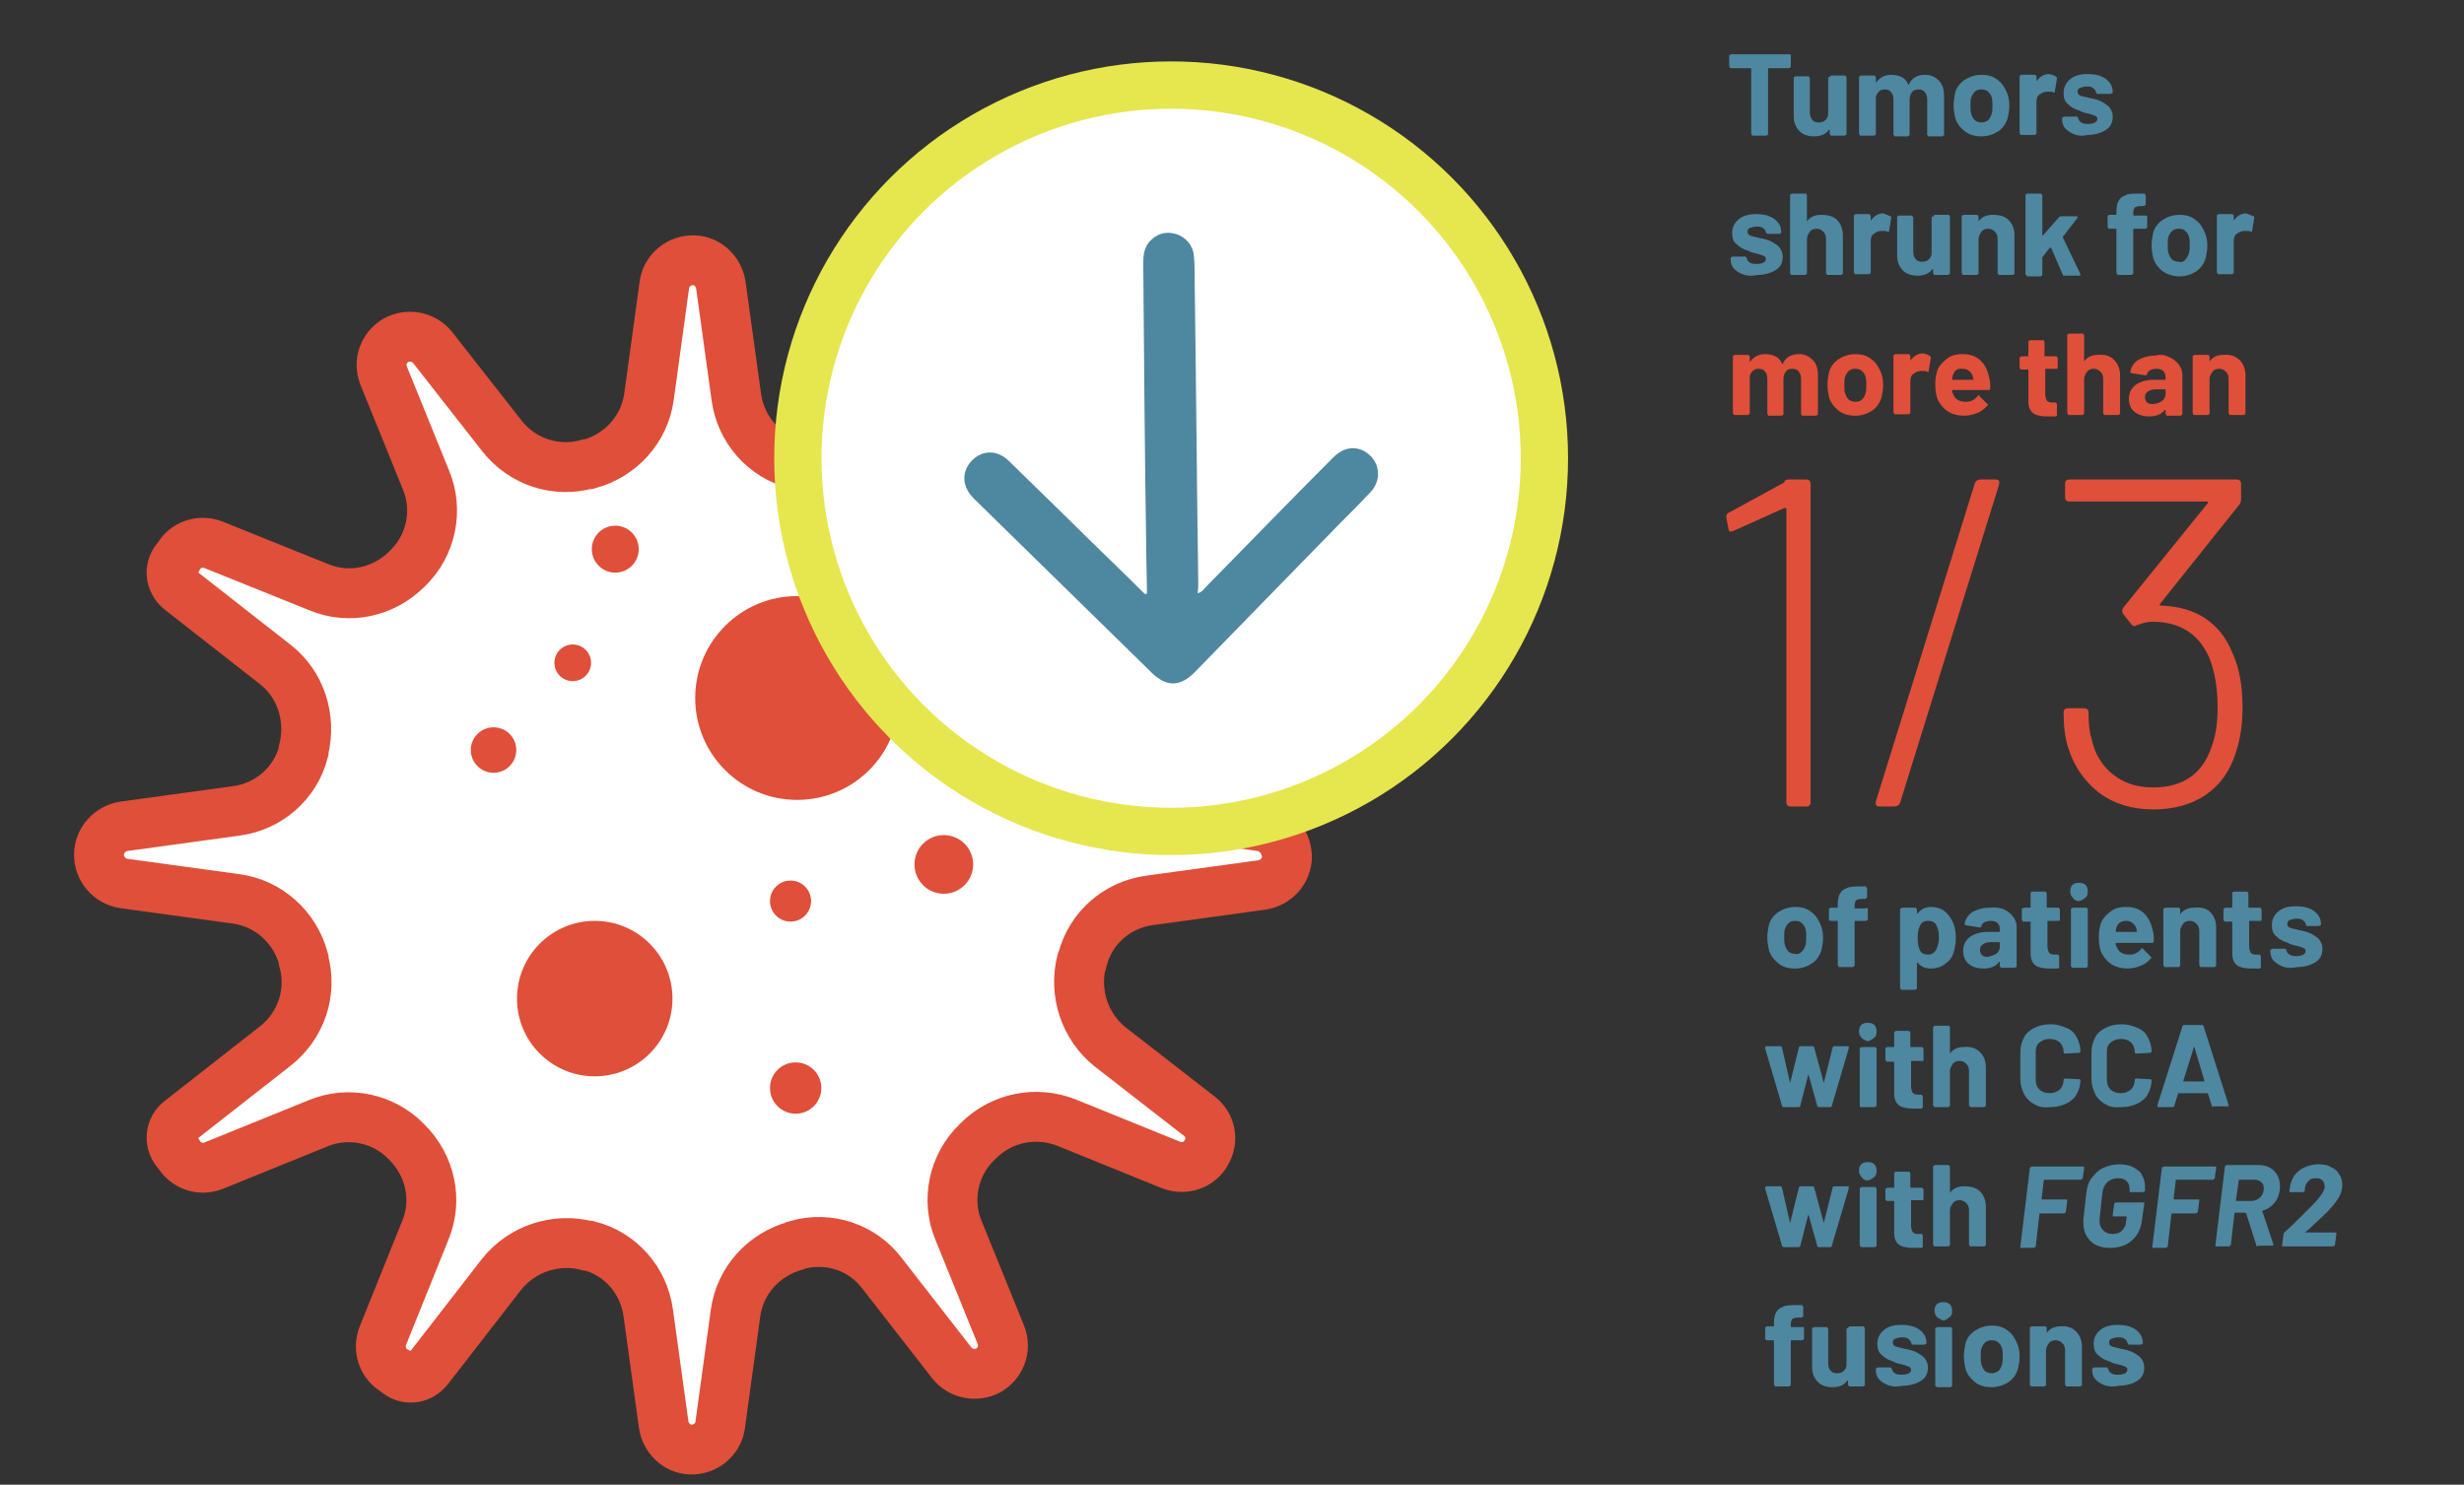 <?xml version="1.0" encoding="utf-8"?>
<!-- Generator: Adobe Illustrator 27.9.3, SVG Export Plug-In . SVG Version: 9.03 Build 53313)  -->
<svg version="1.1" id="Layer_1" xmlns="http://www.w3.org/2000/svg" xmlns:xlink="http://www.w3.org/1999/xlink" x="0px" y="0px"
	 viewBox="0 0 336 202.5" style="enable-background:new 0 0 336 202.5;" xml:space="preserve">
<rect x="0" y="0" width="336" height="202.5" fill="#333333" stroke="none"/>
<style type="text/css">
	.st0{fill:#FFFFFF;stroke:#DF4F39;stroke-width:6.804;stroke-miterlimit:10;}
	.st1{fill:#DF4F39;}
	.st2{fill:#FFFFFF;stroke:#E6E64F;stroke-width:6.45;stroke-miterlimit:10;}
	.st3{fill:#4E87A0;}
	.st4{fill:#E04F39;}
</style>
<g>
	<g>
		<path class="st0" d="M172,112.7l-15.2-2.1c-4.4-0.6-8-3.8-9.2-8.2c0-0.1,0-0.1-0.1-0.2c-1.2-4.3,0.3-8.9,3.9-11.7l12.1-9.4
			c1.5-1.1,2-3.2,1.2-4.9c-0.9-1.8-3.1-2.6-4.9-1.9l-14.3,5.8c-4.1,1.7-8.9,0.7-12-2.5c-0.1-0.1-0.1-0.1-0.2-0.2
			c-3.2-3.2-4.2-7.9-2.5-12l5.8-14.3c0.7-1.8,0-3.9-1.7-4.8l0,0c-1.7-1-3.8-0.6-5,1l-9.5,12.2c-2.7,3.5-7.3,5-11.7,3.9
			c-0.1,0-0.1,0-0.2-0.1c-4.3-1.1-7.5-4.7-8.1-9.2l-2.1-15.2c-0.3-1.9-1.8-3.3-3.6-3.4c-2-0.1-3.8,1.3-4.1,3.3l-2.1,15.3
			c-0.6,4.4-3.8,8-8.2,9.2c-0.1,0-0.1,0-0.2,0c-4.3,1.2-8.9-0.3-11.7-3.9L59,47.4c-1.2-1.5-3.3-1.9-5-1h0c-1.7,1-2.4,3-1.7,4.8
			l5.8,14.3c1.7,4.1,0.7,8.9-2.5,12c0,0-0.1,0.1-0.1,0.1c-3.2,3.2-7.9,4.2-12,2.5l-14.4-5.8c-1.8-0.7-3.9,0-4.8,1.7v0
			c-1.3,1.3-1.2,3.3,0.3,4.5l12.9,10.1c3.5,2.7,5,7.3,3.9,11.7c0,0.1,0,0.1,0,0.2c-1.1,4.3-4.7,7.5-9.2,8.1l-15.3,2.1
			c-1.9,0.3-3.4,1.9-3.4,3.9v0c0,1.9,1.4,3.6,3.4,3.9l15.3,2.1c4.4,0.6,8,3.8,9.2,8.2c0,0.1,0,0.1,0,0.2c1.2,4.3-0.3,8.9-3.9,11.7
			l-12.9,10.1c-1.5,1.1-1.6,3.2-0.3,4.5l0,0c1,1.7,3,2.4,4.8,1.7l14.3-5.8c4.1-1.7,8.9-0.7,12,2.5c0,0,0.1,0.1,0.1,0.1
			c3.2,3.2,4.2,7.9,2.5,12l-5.8,14.4c-0.7,1.8,0,3.9,1.7,4.8l0,0c1.3,1.3,3.3,1.2,4.5-0.3l10-12.9c2.8-3.5,7.4-5,11.7-3.9
			c0.1,0,0.1,0,0.2,0c4.3,1.1,7.5,4.7,8.1,9.2l2.1,15.2c0.3,1.9,1.8,3.3,3.6,3.4c2,0.1,3.8-1.3,4.1-3.3l2.1-15.3
			c0.6-4.4,3.8-8,8.2-9.2c0.1,0,0.1,0,0.2-0.1c4.3-1.2,8.9,0.3,11.6,3.9l9.5,12.2c1.2,1.5,3.3,1.9,5,1v0c1.7-1,2.4-3,1.7-4.8
			l-5.8-14.3c-1.7-4.1-0.7-8.9,2.5-12c0.1-0.1,0.1-0.1,0.2-0.2c3.2-3.2,7.9-4.1,12-2.5l14.3,5.8c1.8,0.7,3.9,0,4.8-1.7l0,0
			c1-1.7,0.6-3.8-1-5l-12.1-9.4c-3.5-2.8-5-7.4-3.9-11.7c0-0.1,0-0.1,0.1-0.2c1.1-4.3,4.7-7.5,9.2-8.1l15.3-2.1
			c1.9-0.3,3.4-1.9,3.4-3.9v0C175.4,114.7,173.9,113,172,112.7z"/>
		<g>
			<circle class="st1" cx="108.7" cy="95.2" r="13.9"/>
			<circle class="st1" cx="81.1" cy="136.2" r="10.6"/>
			<circle class="st1" cx="83.9" cy="74.9" r="3.2"/>
			<circle class="st1" cx="78.1" cy="90.4" r="2.5"/>
			<circle class="st1" cx="67.3" cy="102.3" r="3.1"/>
			<circle class="st1" cx="107.8" cy="122.9" r="2.8"/>
			<circle class="st1" cx="108.5" cy="148.4" r="3.5"/>
			<circle class="st1" cx="128.7" cy="117.9" r="4"/>
		</g>
	</g>
	<g>
		<g>
			<circle class="st2" cx="159.7" cy="62.5" r="50.9"/>
		</g>
		<path class="st3" d="M156.4,81c0-2.2-0.1-4.4-0.1-6.6c-0.2-12.8-0.3-25.7-0.4-38.5c0-1.1,0.1-2,0.8-2.9c1-1.1,2.2-1.5,3.6-1.1
			c1.4,0.4,2.4,1.6,2.5,3c0.1,0.9,0.1,1.9,0.1,2.8c0.2,13.9,0.3,27.9,0.5,41.8c0,0.4,0,0.9-0.1,1.4c0.6-0.1,0.8-0.5,1.1-0.8
			c5.8-5.9,11.5-11.8,17.3-17.6c1.6-1.7,3.6-1.8,5.1-0.4c1.4,1.3,1.5,3.4,0.2,4.9c-1.4,1.5-2.8,2.9-4.2,4.3
			c-6.6,6.8-13.3,13.6-19.9,20.4c-2,2-3.8,2-5.8,0.1c-8.1-7.9-16.2-15.9-24.3-23.8c-1.5-1.5-1.7-3.3-0.6-4.8c1.4-1.8,3.6-2,5.3-0.4
			c2.9,2.8,5.7,5.6,8.6,8.4c3.3,3.3,6.7,6.5,10,9.8C156.2,81,156.3,81,156.4,81L156.4,81z"/>
	</g>
	<g>
		<g>
			<path class="st4" d="M244,65.4h2.3c0.4,0,0.6,0.2,0.6,0.6v43.4c0,0.4-0.2,0.6-0.6,0.6h-2.1c-0.4,0-0.6-0.2-0.6-0.6V69.5
				c0-0.1,0-0.1-0.1-0.2c-0.1,0-0.1,0-0.2,0l-6.9,3.1c-0.1,0-0.2,0.1-0.3,0.1c-0.3,0-0.4-0.1-0.4-0.4l-0.3-1.5v-0.1
				c0-0.3,0.1-0.5,0.4-0.6l7.5-4.1C243.4,65.4,243.7,65.4,244,65.4z"/>
			<path class="st4" d="M255.8,109.3l13.5-43.4c0.1-0.3,0.4-0.5,0.8-0.5h2c0.5,0,0.6,0.2,0.5,0.7l-13.5,43.4
				c-0.1,0.3-0.4,0.5-0.8,0.5h-2C255.9,110,255.7,109.8,255.8,109.3z"/>
			<path class="st4" d="M305.8,96.5c0,2.3-0.3,4.3-0.9,6.1c-0.8,2.6-2.2,4.5-4.1,5.8c-1.9,1.3-4.3,2-7.2,2c-2.9,0-5.4-0.8-7.4-2.3
				c-2-1.6-3.4-3.6-4.2-6.2c-0.4-1.3-0.6-2.8-0.6-4.7c0-0.4,0.2-0.6,0.6-0.6h2.2c0.4,0,0.6,0.2,0.6,0.6c0,1.4,0.1,2.6,0.4,3.5
				c0.4,2,1.4,3.7,2.9,4.9c1.5,1.2,3.3,1.8,5.5,1.8c4.1,0,6.8-1.9,8-5.6c0.6-1.6,0.8-3.4,0.8-5.4c0-2.6-0.4-4.8-1.1-6.6
				c-1.4-3.3-4-5-7.8-5c-0.5,0-1.1,0.1-1.9,0.4l-0.3,0.1c0,0-0.1,0.1-0.2,0.1c-0.2,0-0.4-0.1-0.5-0.3l-1.1-1.4
				c-0.1-0.2-0.1-0.3-0.1-0.4c0-0.2,0.1-0.4,0.2-0.5L301,68.7c0.1-0.1,0.1-0.2,0.1-0.2c0-0.1-0.1-0.1-0.2-0.1h-18.7
				c-0.4,0-0.6-0.2-0.6-0.6V66c0-0.4,0.2-0.6,0.6-0.6H305c0.4,0,0.6,0.2,0.6,0.6v2.1c0,0.3-0.1,0.6-0.3,0.8l-10.7,13.4
				c-0.1,0.1-0.1,0.2-0.1,0.2c0,0.1,0.1,0.1,0.3,0.1c2.4,0.1,4.4,0.7,6,1.8c1.6,1.1,2.8,2.6,3.6,4.6
				C305.4,91.1,305.8,93.7,305.8,96.5z"/>
		</g>
		<g>
			<path class="st3" d="M242.5,131.4c-0.6-0.5-1.1-1.1-1.3-1.9c-0.1-0.5-0.2-1-0.2-1.6c0-0.6,0.1-1.2,0.2-1.7
				c0.2-0.8,0.7-1.4,1.3-1.8s1.4-0.7,2.3-0.7c0.9,0,1.6,0.2,2.2,0.7c0.6,0.4,1,1.1,1.3,1.8c0.2,0.5,0.3,1.1,0.3,1.7
				c0,0.6-0.1,1.1-0.2,1.6c-0.2,0.8-0.7,1.5-1.3,1.9s-1.4,0.7-2.3,0.7C243.9,132.1,243.1,131.9,242.5,131.4z M245.7,129.8
				c0.2-0.2,0.4-0.5,0.5-0.9c0.1-0.3,0.1-0.7,0.1-1.1c0-0.4,0-0.8-0.1-1.1c-0.1-0.4-0.3-0.6-0.5-0.8c-0.2-0.2-0.5-0.3-0.9-0.3
				c-0.4,0-0.7,0.1-0.9,0.3s-0.4,0.5-0.5,0.8c-0.1,0.3-0.1,0.6-0.1,1.1c0,0.5,0,0.8,0.1,1.1c0.1,0.4,0.3,0.7,0.5,0.9
				c0.2,0.2,0.6,0.3,0.9,0.3C245.1,130.2,245.4,130.1,245.7,129.8z"/>
			<path class="st3" d="M254.6,123.8c0,0,0.1,0.1,0.1,0.1v1.5c0,0.1,0,0.1-0.1,0.1c0,0-0.1,0.1-0.1,0.1h-1.5c-0.1,0-0.1,0-0.1,0.1v6
				c0,0.1,0,0.1-0.1,0.1s-0.1,0.1-0.1,0.1h-1.9c-0.1,0-0.1,0-0.1-0.1s-0.1-0.1-0.1-0.1v-6c0-0.1,0-0.1-0.1-0.1h-0.9
				c-0.1,0-0.1,0-0.1-0.1c0,0-0.1-0.1-0.1-0.1V124c0-0.1,0-0.1,0.1-0.1c0,0,0.1-0.1,0.1-0.1h0.9c0.1,0,0.1,0,0.1-0.1v-0.3
				c0-0.7,0.1-1.2,0.3-1.5c0.2-0.4,0.5-0.6,1-0.8c0.4-0.2,1.1-0.2,1.9-0.2h0.6c0.1,0,0.1,0,0.1,0.1s0.1,0.1,0.1,0.1v1.3
				c0,0.1,0,0.1-0.1,0.1s-0.1,0.1-0.1,0.1h-0.5c-0.4,0-0.6,0.1-0.8,0.2c-0.1,0.1-0.2,0.4-0.2,0.8v0.2c0,0.1,0,0.1,0.1,0.1h1.5
				C254.5,123.8,254.5,123.8,254.6,123.8z"/>
			<path class="st3" d="M266.7,127.9c0,0.7-0.1,1.4-0.3,2c-0.2,0.7-0.6,1.2-1.2,1.6c-0.5,0.4-1.2,0.6-1.9,0.6
				c-0.8,0-1.4-0.3-1.8-0.8c0,0,0,0-0.1,0s0,0,0,0.1v3.4c0,0.1,0,0.1-0.1,0.1c0,0-0.1,0.1-0.1,0.1h-1.9c-0.1,0-0.1,0-0.1-0.1
				s-0.1-0.1-0.1-0.1V124c0-0.1,0-0.1,0.1-0.1s0.1-0.1,0.1-0.1h1.9c0.1,0,0.1,0,0.1,0.1c0,0,0.1,0.1,0.1,0.1v0.5c0,0,0,0,0,0.1
				c0,0,0,0,0.1,0c0.4-0.6,1.1-0.9,1.8-0.9c0.7,0,1.4,0.2,1.9,0.6c0.5,0.4,0.9,1,1.2,1.7C266.6,126.5,266.7,127.2,266.7,127.9z
				 M264.4,127.9c0-0.7-0.1-1.2-0.3-1.6c-0.2-0.5-0.6-0.7-1.2-0.7c-0.5,0-0.9,0.2-1.1,0.7c-0.2,0.4-0.3,0.9-0.3,1.6
				c0,0.7,0.1,1.3,0.3,1.7c0.2,0.4,0.6,0.6,1.1,0.6c0.5,0,0.8-0.2,1.1-0.6C264.2,129.1,264.4,128.6,264.4,127.9z"/>
			<path class="st3" d="M273.2,124c0.5,0.2,1,0.6,1.3,1s0.5,0.9,0.5,1.4v5.4c0,0.1,0,0.1-0.1,0.1s-0.1,0.1-0.1,0.1h-1.9
				c-0.1,0-0.1,0-0.1-0.1s-0.1-0.1-0.1-0.1v-0.5c0,0,0-0.1,0-0.1c0,0,0,0-0.1,0c-0.4,0.6-1.2,0.9-2.1,0.9c-0.8,0-1.5-0.2-2-0.6
				c-0.5-0.4-0.8-1-0.8-1.8c0-0.8,0.3-1.4,0.9-1.9c0.6-0.4,1.4-0.7,2.4-0.7h1.6c0.1,0,0.1,0,0.1-0.1v-0.3c0-0.3-0.1-0.6-0.3-0.8
				c-0.2-0.2-0.5-0.3-1-0.3c-0.3,0-0.6,0.1-0.8,0.2c-0.2,0.1-0.4,0.3-0.4,0.5c0,0.1-0.1,0.2-0.2,0.2l-1.9-0.3
				c-0.1,0-0.2-0.1-0.2-0.1c0-0.4,0.2-0.8,0.5-1.2c0.3-0.4,0.7-0.6,1.2-0.8s1.1-0.3,1.7-0.3C272.1,123.7,272.7,123.8,273.2,124z
				 M272.2,130.1c0.3-0.2,0.5-0.6,0.5-0.9v-0.6c0-0.1,0-0.1-0.1-0.1h-1.1c-0.5,0-0.8,0.1-1.1,0.3c-0.3,0.2-0.4,0.4-0.4,0.8
				c0,0.3,0.1,0.5,0.3,0.7c0.2,0.2,0.5,0.2,0.8,0.2C271.5,130.4,271.9,130.3,272.2,130.1z"/>
			<path class="st3" d="M280.9,125.5c0,0-0.1,0.1-0.1,0.1h-1.5c-0.1,0-0.1,0-0.1,0.1v3.4c0,0.3,0.1,0.6,0.2,0.8
				c0.1,0.2,0.4,0.3,0.7,0.3h0.5c0.1,0,0.1,0,0.1,0.1c0,0,0.1,0.1,0.1,0.1v1.5c0,0.1-0.1,0.2-0.2,0.2c-0.4,0-0.8,0-1,0
				c-0.9,0-1.5-0.1-2-0.4c-0.4-0.3-0.7-0.8-0.7-1.6v-4.3c0-0.1,0-0.1-0.1-0.1h-0.9c-0.1,0-0.1,0-0.1-0.1c0,0-0.1-0.1-0.1-0.1V124
				c0-0.1,0-0.1,0.1-0.1s0.1-0.1,0.1-0.1h0.9c0.1,0,0.1,0,0.1-0.1v-1.9c0-0.1,0-0.1,0.1-0.1c0,0,0.1-0.1,0.1-0.1h1.8
				c0.1,0,0.1,0,0.1,0.1c0,0,0.1,0.1,0.1,0.1v1.9c0,0.1,0,0.1,0.1,0.1h1.5c0.1,0,0.1,0,0.1,0.1s0.1,0.1,0.1,0.1v1.4
				C281,125.5,281,125.5,280.9,125.5z"/>
			<path class="st3" d="M282.7,122.5c-0.2-0.2-0.4-0.5-0.4-0.9c0-0.4,0.1-0.7,0.3-0.9c0.2-0.2,0.5-0.3,0.9-0.3
				c0.4,0,0.7,0.1,0.9,0.3c0.2,0.2,0.3,0.5,0.3,0.9c0,0.4-0.1,0.7-0.4,0.9s-0.5,0.4-0.9,0.4C283.2,122.9,282.9,122.8,282.7,122.5z
				 M282.5,131.9c0,0-0.1-0.1-0.1-0.1V124c0-0.1,0-0.1,0.1-0.1s0.1-0.1,0.1-0.1h1.9c0.1,0,0.1,0,0.1,0.1c0,0,0.1,0.1,0.1,0.1v7.8
				c0,0.1,0,0.1-0.1,0.1c0,0-0.1,0.1-0.1,0.1h-1.9C282.6,132,282.5,131.9,282.5,131.9z"/>
			<path class="st3" d="M293.7,128.4c0,0.1-0.1,0.2-0.2,0.2h-4.9c-0.1,0-0.1,0-0.1,0.1c0,0.2,0.1,0.4,0.2,0.6
				c0.3,0.6,0.8,0.9,1.7,0.9c0.7,0,1.2-0.3,1.6-0.8c0-0.1,0.1-0.1,0.1-0.1c0,0,0.1,0,0.1,0.1l1.1,1.1c0.1,0.1,0.1,0.1,0.1,0.1
				c0,0,0,0.1-0.1,0.1c-0.3,0.4-0.8,0.8-1.3,1c-0.5,0.2-1.2,0.4-1.8,0.4c-0.9,0-1.7-0.2-2.3-0.6c-0.6-0.4-1.1-1-1.4-1.7
				c-0.2-0.5-0.3-1.2-0.3-2.1c0-0.6,0.1-1.1,0.2-1.5c0.2-0.8,0.7-1.3,1.3-1.8s1.3-0.7,2.2-0.7c1.1,0,1.9,0.3,2.5,0.9
				c0.6,0.6,1,1.4,1.2,2.5C293.7,127.4,293.7,127.9,293.7,128.4z M288.6,126.5c0,0.1-0.1,0.3-0.1,0.5c0,0.1,0,0.1,0.1,0.1h2.7
				c0.1,0,0.1,0,0.1-0.1c-0.1-0.3-0.1-0.5-0.1-0.4c-0.1-0.3-0.3-0.6-0.5-0.7c-0.2-0.2-0.5-0.3-0.9-0.3
				C289.3,125.6,288.8,125.9,288.6,126.5z"/>
			<path class="st3" d="M301.4,124.4c0.5,0.5,0.8,1.2,0.8,2.1v5.2c0,0.1,0,0.1-0.1,0.1c0,0-0.1,0.1-0.1,0.1h-1.9
				c-0.1,0-0.1,0-0.1-0.1s-0.1-0.1-0.1-0.1V127c0-0.4-0.1-0.8-0.4-1c-0.2-0.3-0.6-0.4-0.9-0.4s-0.7,0.1-0.9,0.4s-0.4,0.6-0.4,1v4.7
				c0,0.1,0,0.1-0.1,0.1c0,0-0.1,0.1-0.1,0.1h-1.9c-0.1,0-0.1,0-0.1-0.1s-0.1-0.1-0.1-0.1V124c0-0.1,0-0.1,0.1-0.1s0.1-0.1,0.1-0.1
				h1.9c0.1,0,0.1,0,0.1,0.1c0,0,0.1,0.1,0.1,0.1v0.6c0,0,0,0.1,0,0.1c0,0,0,0,0,0c0.4-0.6,1.1-0.9,1.9-0.9
				C300.2,123.7,300.9,123.9,301.4,124.4z"/>
			<path class="st3" d="M308.4,125.5c0,0-0.1,0.1-0.1,0.1h-1.5c-0.1,0-0.1,0-0.1,0.1v3.4c0,0.3,0.1,0.6,0.2,0.8
				c0.1,0.2,0.4,0.3,0.7,0.3h0.5c0.1,0,0.1,0,0.1,0.1c0,0,0.1,0.1,0.1,0.1v1.5c0,0.1-0.1,0.2-0.2,0.2c-0.4,0-0.8,0-1,0
				c-0.9,0-1.5-0.1-2-0.4c-0.4-0.3-0.7-0.8-0.7-1.6v-4.3c0-0.1,0-0.1-0.1-0.1h-0.9c-0.1,0-0.1,0-0.1-0.1c0,0-0.1-0.1-0.1-0.1V124
				c0-0.1,0-0.1,0.1-0.1s0.1-0.1,0.1-0.1h0.9c0.1,0,0.1,0,0.1-0.1v-1.9c0-0.1,0-0.1,0.1-0.1c0,0,0.1-0.1,0.1-0.1h1.8
				c0.1,0,0.1,0,0.1,0.1c0,0,0.1,0.1,0.1,0.1v1.9c0,0.1,0,0.1,0.1,0.1h1.5c0.1,0,0.1,0,0.1,0.1s0.1,0.1,0.1,0.1v1.4
				C308.4,125.5,308.4,125.5,308.4,125.5z"/>
			<path class="st3" d="M311.2,131.8c-0.5-0.2-0.9-0.5-1.2-0.8c-0.3-0.4-0.4-0.8-0.4-1.2v-0.2c0-0.1,0-0.1,0.1-0.1s0.1-0.1,0.1-0.1
				h1.8c0.1,0,0.1,0,0.1,0.1c0,0,0.1,0.1,0.1,0.1v0c0,0.2,0.1,0.4,0.4,0.6c0.3,0.2,0.6,0.2,1,0.2c0.4,0,0.7-0.1,0.9-0.2
				c0.2-0.1,0.3-0.3,0.3-0.5c0-0.2-0.1-0.3-0.3-0.4c-0.2-0.1-0.5-0.2-0.9-0.3c-0.5-0.1-0.9-0.2-1.2-0.4c-0.7-0.2-1.2-0.5-1.6-0.9
				c-0.4-0.3-0.6-0.8-0.6-1.5c0-0.8,0.3-1.4,0.9-1.9c0.6-0.5,1.4-0.7,2.4-0.7c0.7,0,1.3,0.1,1.8,0.3s0.9,0.5,1.2,0.9
				s0.4,0.8,0.4,1.3c0,0.1,0,0.1-0.1,0.1s-0.1,0.1-0.1,0.1h-1.7c-0.1,0-0.1,0-0.1-0.1s-0.1-0.1-0.1-0.1c0-0.2-0.1-0.4-0.4-0.6
				c-0.2-0.2-0.6-0.2-0.9-0.2c-0.3,0-0.6,0.1-0.9,0.2c-0.2,0.1-0.3,0.3-0.3,0.5c0,0.2,0.1,0.4,0.3,0.5s0.6,0.2,1.1,0.3
				c0.1,0,0.2,0.1,0.4,0.1s0.3,0.1,0.5,0.1c0.8,0.2,1.3,0.5,1.8,0.9c0.4,0.3,0.7,0.9,0.7,1.5c0,0.8-0.3,1.4-0.9,1.8
				c-0.6,0.4-1.5,0.7-2.5,0.7C312.3,132.1,311.7,132,311.2,131.8z"/>
			<path class="st3" d="M243,150.8l-2.3-7.8l0-0.1c0-0.1,0.1-0.2,0.2-0.2h1.9c0.1,0,0.2,0.1,0.2,0.2l1.1,4.8c0,0,0,0,0,0s0,0,0,0
				l1.2-4.8c0-0.1,0.1-0.2,0.2-0.2h1.7c0.1,0,0.2,0.1,0.2,0.2l1.3,4.8c0,0,0,0,0,0s0,0,0,0l1.2-4.8c0-0.1,0.1-0.2,0.2-0.2l1.9,0
				c0.1,0,0.1,0,0.1,0.1s0,0.1,0,0.2l-2.3,7.8c0,0.1-0.1,0.2-0.2,0.2H248c-0.1,0-0.2-0.1-0.2-0.2l-1.2-4.3c0,0,0,0,0,0c0,0,0,0,0,0
				l-1.1,4.3c0,0.1-0.1,0.2-0.2,0.2h-1.9C243.1,151,243,151,243,150.8z"/>
			<path class="st3" d="M253.9,141.6c-0.2-0.2-0.4-0.5-0.4-0.9c0-0.4,0.1-0.7,0.3-0.9c0.2-0.2,0.5-0.3,0.9-0.3
				c0.4,0,0.7,0.1,0.9,0.3c0.2,0.2,0.3,0.5,0.3,0.9c0,0.4-0.1,0.7-0.4,0.9s-0.5,0.4-0.9,0.4C254.4,141.9,254.1,141.8,253.9,141.6z
				 M253.7,151c0,0-0.1-0.1-0.1-0.1V143c0-0.1,0-0.1,0.1-0.1s0.1-0.1,0.1-0.1h1.9c0.1,0,0.1,0,0.1,0.1c0,0,0.1,0.1,0.1,0.1v7.8
				c0,0.1,0,0.1-0.1,0.1c0,0-0.1,0.1-0.1,0.1h-1.9C253.8,151,253.7,151,253.7,151z"/>
			<path class="st3" d="M262.3,144.6c0,0-0.1,0.1-0.1,0.1h-1.5c-0.1,0-0.1,0-0.1,0.1v3.4c0,0.3,0.1,0.6,0.2,0.8
				c0.1,0.2,0.4,0.3,0.7,0.3h0.5c0.1,0,0.1,0,0.1,0.1c0,0,0.1,0.1,0.1,0.1v1.5c0,0.1-0.1,0.2-0.2,0.2c-0.4,0-0.8,0-1,0
				c-0.9,0-1.5-0.1-2-0.4c-0.4-0.3-0.7-0.8-0.7-1.6v-4.3c0-0.1,0-0.1-0.1-0.1h-0.9c-0.1,0-0.1,0-0.1-0.1c0,0-0.1-0.1-0.1-0.1V143
				c0-0.1,0-0.1,0.1-0.1s0.1-0.1,0.1-0.1h0.9c0.1,0,0.1,0,0.1-0.1v-1.9c0-0.1,0-0.1,0.1-0.1c0,0,0.1-0.1,0.1-0.1h1.8
				c0.1,0,0.1,0,0.1,0.1c0,0,0.1,0.1,0.1,0.1v1.9c0,0.1,0,0.1,0.1,0.1h1.5c0.1,0,0.1,0,0.1,0.1s0.1,0.1,0.1,0.1v1.4
				C262.3,144.5,262.3,144.5,262.3,144.6z"/>
			<path class="st3" d="M270,143.5c0.5,0.5,0.8,1.2,0.8,2.1v5.2c0,0.1,0,0.1-0.1,0.1c0,0-0.1,0.1-0.1,0.1h-1.9c-0.1,0-0.1,0-0.1-0.1
				s-0.1-0.1-0.1-0.1v-4.7c0-0.4-0.1-0.8-0.4-1c-0.2-0.3-0.6-0.4-0.9-0.4s-0.7,0.1-0.9,0.4s-0.4,0.6-0.4,1v4.7c0,0.1,0,0.1-0.1,0.1
				c0,0-0.1,0.1-0.1,0.1h-1.9c-0.1,0-0.1,0-0.1-0.1s-0.1-0.1-0.1-0.1v-10.7c0-0.1,0-0.1,0.1-0.1s0.1-0.1,0.1-0.1h1.9
				c0.1,0,0.1,0,0.1,0.1c0,0,0.1,0.1,0.1,0.1v3.5c0,0,0,0.1,0,0.1c0,0,0,0,0,0c0.4-0.6,1.1-0.9,1.9-0.9
				C268.8,142.7,269.5,143,270,143.5z"/>
			<path class="st3" d="M277.4,150.6c-0.6-0.3-1.1-0.8-1.4-1.4s-0.5-1.3-0.5-2v-3.7c0-0.8,0.2-1.4,0.5-2s0.8-1,1.4-1.3
				c0.6-0.3,1.3-0.5,2.2-0.5c0.8,0,1.5,0.2,2.2,0.5s1.1,0.7,1.4,1.3c0.3,0.6,0.5,1.2,0.5,1.9c0,0.1-0.1,0.2-0.2,0.2l-1.9,0.1h0
				c-0.1,0-0.2-0.1-0.2-0.2c0-0.6-0.2-1-0.5-1.3c-0.3-0.3-0.8-0.5-1.4-0.5c-0.6,0-1,0.2-1.4,0.5s-0.5,0.8-0.5,1.3v3.8
				c0,0.6,0.2,1,0.5,1.3s0.8,0.5,1.4,0.5c0.6,0,1-0.2,1.4-0.5c0.3-0.3,0.5-0.8,0.5-1.3c0-0.1,0.1-0.2,0.2-0.2l1.9,0.1
				c0.1,0,0.1,0,0.1,0c0,0,0.1,0.1,0.1,0.1c0,0.7-0.2,1.4-0.5,1.9c-0.3,0.6-0.8,1-1.4,1.3c-0.6,0.3-1.3,0.5-2.2,0.5
				C278.8,151.1,278,151,277.4,150.6z"/>
			<path class="st3" d="M287.1,150.6c-0.6-0.3-1.1-0.8-1.4-1.4s-0.5-1.3-0.5-2v-3.7c0-0.8,0.2-1.4,0.5-2s0.8-1,1.4-1.3
				c0.6-0.3,1.3-0.5,2.2-0.5c0.8,0,1.5,0.2,2.2,0.5s1.1,0.7,1.4,1.3c0.3,0.6,0.5,1.2,0.5,1.9c0,0.1-0.1,0.2-0.2,0.2l-1.9,0.1h0
				c-0.1,0-0.2-0.1-0.2-0.2c0-0.6-0.2-1-0.5-1.3c-0.3-0.3-0.8-0.5-1.4-0.5c-0.6,0-1,0.2-1.4,0.5s-0.5,0.8-0.5,1.3v3.8
				c0,0.6,0.2,1,0.5,1.3s0.8,0.5,1.4,0.5c0.6,0,1-0.2,1.4-0.5c0.3-0.3,0.5-0.8,0.5-1.3c0-0.1,0.1-0.2,0.2-0.2l1.9,0.1
				c0.1,0,0.1,0,0.1,0c0,0,0.1,0.1,0.1,0.1c0,0.7-0.2,1.4-0.5,1.9c-0.3,0.6-0.8,1-1.4,1.3c-0.6,0.3-1.3,0.5-2.2,0.5
				C288.4,151.1,287.7,151,287.1,150.6z"/>
			<path class="st3" d="M301.6,150.8l-0.5-1.6c0,0,0-0.1-0.1-0.1h-3.9c0,0-0.1,0-0.1,0.1l-0.5,1.6c0,0.1-0.1,0.2-0.2,0.2h-2
				c-0.1,0-0.1,0-0.1-0.1c0,0,0-0.1,0-0.2l3.4-10.7c0-0.1,0.1-0.2,0.2-0.2h2.5c0.1,0,0.2,0.1,0.2,0.2l3.4,10.7c0,0,0,0,0,0.1
				c0,0.1-0.1,0.1-0.2,0.1h-2C301.7,151,301.6,151,301.6,150.8z M297.7,147.5h2.8c0.1,0,0.1,0,0.1-0.1l-1.4-4.7c0,0,0-0.1,0-0.1
				c0,0,0,0,0,0.1L297.7,147.5C297.6,147.5,297.6,147.5,297.7,147.5z"/>
			<path class="st3" d="M243,169.9l-2.3-7.8l0-0.1c0-0.1,0.1-0.2,0.2-0.2h1.9c0.1,0,0.2,0.1,0.2,0.2l1.1,4.8c0,0,0,0,0,0s0,0,0,0
				l1.2-4.8c0-0.1,0.1-0.2,0.2-0.2h1.7c0.1,0,0.2,0.1,0.2,0.2l1.3,4.8c0,0,0,0,0,0s0,0,0,0l1.2-4.8c0-0.1,0.1-0.2,0.2-0.2l1.9,0
				c0.1,0,0.1,0,0.1,0.1s0,0.1,0,0.2l-2.3,7.8c0,0.1-0.1,0.2-0.2,0.2H248c-0.1,0-0.2-0.1-0.2-0.2l-1.2-4.3c0,0,0,0,0,0c0,0,0,0,0,0
				l-1.1,4.3c0,0.1-0.1,0.2-0.2,0.2h-1.9C243.1,170.1,243,170,243,169.9z"/>
			<path class="st3" d="M253.9,160.6c-0.2-0.2-0.4-0.5-0.4-0.9c0-0.4,0.1-0.7,0.3-0.9c0.2-0.2,0.5-0.3,0.9-0.3
				c0.4,0,0.7,0.1,0.9,0.3c0.2,0.2,0.3,0.5,0.3,0.9c0,0.4-0.1,0.7-0.4,0.9s-0.5,0.4-0.9,0.4C254.4,161,254.1,160.9,253.9,160.6z
				 M253.7,170c0,0-0.1-0.1-0.1-0.1v-7.8c0-0.1,0-0.1,0.1-0.1s0.1-0.1,0.1-0.1h1.9c0.1,0,0.1,0,0.1,0.1c0,0,0.1,0.1,0.1,0.1v7.8
				c0,0.1,0,0.1-0.1,0.1c0,0-0.1,0.1-0.1,0.1h-1.9C253.8,170.1,253.7,170,253.7,170z"/>
			<path class="st3" d="M262.3,163.6c0,0-0.1,0.1-0.1,0.1h-1.5c-0.1,0-0.1,0-0.1,0.1v3.4c0,0.3,0.1,0.6,0.2,0.8
				c0.1,0.2,0.4,0.3,0.7,0.3h0.5c0.1,0,0.1,0,0.1,0.1c0,0,0.1,0.1,0.1,0.1v1.5c0,0.1-0.1,0.2-0.2,0.2c-0.4,0-0.8,0-1,0
				c-0.9,0-1.5-0.1-2-0.4c-0.4-0.3-0.7-0.8-0.7-1.6v-4.3c0-0.1,0-0.1-0.1-0.1h-0.9c-0.1,0-0.1,0-0.1-0.1c0,0-0.1-0.1-0.1-0.1v-1.4
				c0-0.1,0-0.1,0.1-0.1s0.1-0.1,0.1-0.1h0.9c0.1,0,0.1,0,0.1-0.1v-1.9c0-0.1,0-0.1,0.1-0.1c0,0,0.1-0.1,0.1-0.1h1.8
				c0.1,0,0.1,0,0.1,0.1c0,0,0.1,0.1,0.1,0.1v1.9c0,0.1,0,0.1,0.1,0.1h1.5c0.1,0,0.1,0,0.1,0.1s0.1,0.1,0.1,0.1v1.4
				C262.3,163.6,262.3,163.6,262.3,163.6z"/>
			<path class="st3" d="M270,162.5c0.5,0.5,0.8,1.2,0.8,2.1v5.2c0,0.1,0,0.1-0.1,0.1c0,0-0.1,0.1-0.1,0.1h-1.9c-0.1,0-0.1,0-0.1-0.1
				s-0.1-0.1-0.1-0.1v-4.7c0-0.4-0.1-0.8-0.4-1c-0.2-0.3-0.6-0.4-0.9-0.4s-0.7,0.1-0.9,0.4s-0.4,0.6-0.4,1v4.7c0,0.1,0,0.1-0.1,0.1
				c0,0-0.1,0.1-0.1,0.1h-1.9c-0.1,0-0.1,0-0.1-0.1s-0.1-0.1-0.1-0.1v-10.7c0-0.1,0-0.1,0.1-0.1s0.1-0.1,0.1-0.1h1.9
				c0.1,0,0.1,0,0.1,0.1c0,0,0.1,0.1,0.1,0.1v3.5c0,0,0,0.1,0,0.1c0,0,0,0,0,0c0.4-0.6,1.1-0.9,1.9-0.9
				C268.8,161.8,269.5,162,270,162.5z"/>
			<path class="st3" d="M283.9,160.8c0,0-0.1,0.1-0.1,0.1h-5c0,0,0,0-0.1,0c0,0,0,0,0,0.1l-0.3,2.5c0,0.1,0,0.1,0.1,0.1h3.3
				c0.1,0,0.1,0,0.1,0.1c0,0,0,0.1,0,0.1l-0.2,1.5c0,0.1,0,0.1-0.1,0.1s-0.1,0.1-0.1,0.1h-3.3c-0.1,0-0.1,0-0.1,0.1l-0.5,4.4
				c0,0.1,0,0.1-0.1,0.1s-0.1,0.1-0.1,0.1h-1.8c-0.1,0-0.1,0-0.1-0.1s0-0.1,0-0.1l1.3-10.7c0-0.1,0-0.1,0.1-0.1s0.1-0.1,0.1-0.1h7.1
				c0.1,0,0.1,0,0.1,0.1c0,0,0,0.1,0,0.1l-0.2,1.5C283.9,160.7,283.9,160.8,283.9,160.8z"/>
			<path class="st3" d="M285.1,169.3c-0.6-0.6-1-1.4-1-2.4c0-0.3,0-0.5,0-0.6l0.4-3.6c0.1-0.8,0.3-1.5,0.7-2s0.9-1.1,1.6-1.4
				c0.6-0.3,1.4-0.5,2.2-0.5c0.7,0,1.3,0.1,1.9,0.4c0.5,0.3,1,0.6,1.2,1.1c0.3,0.5,0.4,1,0.4,1.6c0,0.1,0,0.3,0,0.4l0,0.1
				c0,0.1,0,0.1-0.1,0.1s-0.1,0.1-0.1,0.1h-1.8c-0.1,0-0.1,0-0.1-0.1c0,0,0-0.1,0-0.1l0,0c0-0.1,0-0.1,0-0.2c0-0.4-0.1-0.8-0.4-1.1
				c-0.3-0.3-0.7-0.4-1.2-0.4c-0.6,0-1,0.2-1.4,0.5c-0.4,0.4-0.6,0.8-0.7,1.4l-0.4,3.7c0,0.1,0,0.2,0,0.3c0,0.5,0.2,0.9,0.5,1.2
				c0.3,0.3,0.7,0.5,1.2,0.5c0.5,0,1-0.1,1.3-0.4c0.3-0.3,0.6-0.7,0.6-1.2l0.1-0.7c0-0.1,0-0.1-0.1-0.1h-1.7c-0.1,0-0.1,0-0.1-0.1
				c0,0,0-0.1,0-0.1l0.2-1.5c0-0.1,0-0.1,0.1-0.1c0,0,0.1-0.1,0.1-0.1h3.8c0.1,0,0.1,0,0.1,0.1c0,0,0,0.1,0,0.1l-0.3,2.1
				c-0.1,1.2-0.6,2.2-1.4,2.9s-1.8,1-3,1C286.6,170.2,285.7,169.9,285.1,169.3z"/>
			<path class="st3" d="M301.9,160.8c0,0-0.1,0.1-0.1,0.1h-5c0,0,0,0-0.1,0c0,0,0,0,0,0.1l-0.3,2.5c0,0.1,0,0.1,0.1,0.1h3.3
				c0.1,0,0.1,0,0.1,0.1c0,0,0,0.1,0,0.1l-0.2,1.5c0,0.1,0,0.1-0.1,0.1s-0.1,0.1-0.1,0.1h-3.3c-0.1,0-0.1,0-0.1,0.1l-0.5,4.4
				c0,0.1,0,0.1-0.1,0.1s-0.1,0.1-0.1,0.1h-1.8c-0.1,0-0.1,0-0.1-0.1s0-0.1,0-0.1l1.3-10.7c0-0.1,0-0.1,0.1-0.1s0.1-0.1,0.1-0.1h7.1
				c0.1,0,0.1,0,0.1,0.1c0,0,0,0.1,0,0.1l-0.2,1.5C302,160.7,302,160.8,301.9,160.8z"/>
			<path class="st3" d="M307.7,169.9l-1.4-4.4c0,0-0.1-0.1-0.1-0.1h-1.4c-0.1,0-0.1,0-0.1,0.1l-0.5,4.3c0,0.1,0,0.1-0.1,0.1
				s-0.1,0.1-0.1,0.1h-1.8c-0.1,0-0.1,0-0.1-0.1s0-0.1,0-0.1l1.3-10.7c0-0.1,0-0.1,0.1-0.1s0.1-0.1,0.1-0.1h4.4
				c0.9,0,1.6,0.3,2.1,0.8c0.5,0.5,0.8,1.2,0.8,2c0,0.1,0,0.3,0,0.5c-0.1,0.7-0.3,1.3-0.7,1.8c-0.4,0.5-0.9,0.9-1.6,1.1
				c-0.1,0-0.1,0.1-0.1,0.1l1.5,4.5c0,0,0,0,0,0.1c0,0.1-0.1,0.1-0.2,0.1h-1.9C307.8,170.1,307.7,170,307.7,169.9z M305.3,160.9
				C305.3,160.9,305.3,160.9,305.3,160.9l-0.4,2.8c0,0.1,0,0.1,0.1,0.1h2c0.5,0,0.9-0.2,1.2-0.5c0.3-0.3,0.5-0.7,0.5-1.2
				c0-0.4-0.1-0.7-0.4-0.9c-0.2-0.2-0.6-0.3-0.9-0.3L305.3,160.9C305.3,160.9,305.3,160.9,305.3,160.9z"/>
			<path class="st3" d="M314.3,168.1C314.3,168.1,314.3,168.1,314.3,168.1l4.2,0c0.1,0,0.1,0,0.1,0.1c0,0,0,0.1,0,0.1l-0.2,1.5
				c0,0.1,0,0.1-0.1,0.1s-0.1,0.1-0.1,0.1h-6.9c-0.1,0-0.1,0-0.1-0.1c0,0,0-0.1,0-0.1l0.2-1.5c0-0.1,0.1-0.2,0.1-0.2
				c0.8-0.7,1.7-1.6,2.8-2.7l1-1c1.1-1.1,1.6-1.9,1.7-2.4l0-0.2c0-0.3-0.1-0.6-0.3-0.8s-0.5-0.3-0.9-0.3c-0.4,0-0.8,0.1-1,0.4
				c-0.3,0.2-0.4,0.6-0.5,0.9l0,0.4c0,0.1,0,0.1-0.1,0.1s-0.1,0.1-0.1,0.1h-1.8c-0.1,0-0.1,0-0.1-0.1c0,0,0-0.1,0-0.1l0.1-0.7
				c0.2-0.9,0.6-1.6,1.3-2.1c0.7-0.5,1.6-0.8,2.6-0.8c0.7,0,1.2,0.1,1.7,0.4c0.5,0.2,0.9,0.6,1.1,1c0.3,0.4,0.4,0.9,0.4,1.4
				c0,0.5-0.1,1-0.4,1.6c-0.3,0.5-0.7,1.1-1.3,1.7c-0.3,0.4-0.8,0.8-1.3,1.3c-0.5,0.5-1.1,1-1.6,1.5L314.3,168.1
				C314.3,168.1,314.3,168.1,314.3,168.1z"/>
			<path class="st3" d="M245.9,181c0,0,0.1,0.1,0.1,0.1v1.5c0,0.1,0,0.1-0.1,0.1c0,0-0.1,0.1-0.1,0.1h-1.5c-0.1,0-0.1,0-0.1,0.1v6
				c0,0.1,0,0.1-0.1,0.1s-0.1,0.1-0.1,0.1h-1.9c-0.1,0-0.1,0-0.1-0.1s-0.1-0.1-0.1-0.1v-6c0-0.1,0-0.1-0.1-0.1h-0.9
				c-0.1,0-0.1,0-0.1-0.1c0,0-0.1-0.1-0.1-0.1v-1.5c0-0.1,0-0.1,0.1-0.1c0,0,0.1-0.1,0.1-0.1h0.9c0.1,0,0.1,0,0.1-0.1v-0.3
				c0-0.7,0.1-1.2,0.3-1.5c0.2-0.4,0.5-0.6,1-0.8c0.4-0.2,1.1-0.2,1.9-0.2h0.6c0.1,0,0.1,0,0.1,0.1s0.1,0.1,0.1,0.1v1.3
				c0,0.1,0,0.1-0.1,0.1s-0.1,0.1-0.1,0.1h-0.5c-0.4,0-0.6,0.1-0.8,0.2c-0.1,0.1-0.2,0.4-0.2,0.8v0.2c0,0.1,0,0.1,0.1,0.1h1.5
				C245.9,180.9,245.9,180.9,245.9,181z"/>
			<path class="st3" d="M252.1,181c0,0,0.1-0.1,0.1-0.1h1.9c0.1,0,0.1,0,0.1,0.1s0.1,0.1,0.1,0.1v7.8c0,0.1,0,0.1-0.1,0.1
				s-0.1,0.1-0.1,0.1h-1.9c-0.1,0-0.1,0-0.1-0.1s-0.1-0.1-0.1-0.1v-0.5c0,0,0,0,0-0.1c0,0,0,0-0.1,0c-0.4,0.6-1.1,0.9-2,0.9
				c-0.8,0-1.5-0.2-2-0.7c-0.5-0.5-0.8-1.2-0.8-2v-5.3c0-0.1,0-0.1,0.1-0.1s0.1-0.1,0.1-0.1h1.8c0.1,0,0.1,0,0.1,0.1
				s0.1,0.1,0.1,0.1v4.7c0,0.4,0.1,0.8,0.3,1c0.2,0.3,0.5,0.4,0.9,0.4c0.4,0,0.7-0.1,0.9-0.3s0.4-0.5,0.4-0.8v-5
				C252.1,181.1,252.1,181,252.1,181z"/>
			<path class="st3" d="M257.4,188.9c-0.5-0.2-0.9-0.5-1.2-0.8c-0.3-0.4-0.4-0.8-0.4-1.2v-0.2c0-0.1,0-0.1,0.1-0.1s0.1-0.1,0.1-0.1
				h1.8c0.1,0,0.1,0,0.1,0.1c0,0,0.1,0.1,0.1,0.1v0c0,0.2,0.1,0.4,0.4,0.6c0.3,0.2,0.6,0.2,1,0.2c0.4,0,0.7-0.1,0.9-0.2
				c0.2-0.1,0.3-0.3,0.3-0.5c0-0.2-0.1-0.3-0.3-0.4c-0.2-0.1-0.5-0.2-0.9-0.3c-0.5-0.1-0.9-0.2-1.2-0.4c-0.7-0.2-1.2-0.5-1.6-0.9
				c-0.4-0.3-0.6-0.8-0.6-1.5c0-0.8,0.3-1.4,0.9-1.9c0.6-0.5,1.4-0.7,2.4-0.7c0.7,0,1.3,0.1,1.8,0.3s0.9,0.5,1.2,0.9
				s0.4,0.8,0.4,1.3c0,0.1,0,0.1-0.1,0.1s-0.1,0.1-0.1,0.1h-1.7c-0.1,0-0.1,0-0.1-0.1s-0.1-0.1-0.1-0.1c0-0.2-0.1-0.4-0.4-0.6
				c-0.2-0.2-0.6-0.2-0.9-0.2c-0.3,0-0.6,0.1-0.9,0.2c-0.2,0.1-0.3,0.3-0.3,0.5c0,0.2,0.1,0.4,0.3,0.5s0.6,0.2,1.1,0.3
				c0.1,0,0.2,0.1,0.4,0.1s0.3,0.1,0.5,0.1c0.8,0.2,1.3,0.5,1.8,0.9c0.4,0.3,0.7,0.9,0.7,1.5c0,0.8-0.3,1.4-0.9,1.8
				c-0.6,0.4-1.5,0.7-2.5,0.7C258.5,189.2,257.9,189.1,257.4,188.9z"/>
			<path class="st3" d="M264.2,179.7c-0.2-0.2-0.4-0.5-0.4-0.9c0-0.4,0.1-0.7,0.3-0.9c0.2-0.2,0.5-0.3,0.9-0.3
				c0.4,0,0.7,0.1,0.9,0.3c0.2,0.2,0.3,0.5,0.3,0.9c0,0.4-0.1,0.7-0.4,0.9s-0.5,0.4-0.9,0.4C264.8,180,264.5,179.9,264.2,179.7z
				 M264,189.1c0,0-0.1-0.1-0.1-0.1v-7.8c0-0.1,0-0.1,0.1-0.1s0.1-0.1,0.1-0.1h1.9c0.1,0,0.1,0,0.1,0.1c0,0,0.1,0.1,0.1,0.1v7.8
				c0,0.1,0,0.1-0.1,0.1c0,0-0.1,0.1-0.1,0.1h-1.9C264.1,189.1,264.1,189.1,264,189.1z"/>
			<path class="st3" d="M269.3,188.5c-0.6-0.5-1.1-1.1-1.3-1.9c-0.1-0.5-0.2-1-0.2-1.6c0-0.6,0.1-1.2,0.2-1.7
				c0.2-0.8,0.7-1.4,1.3-1.8s1.4-0.7,2.3-0.7c0.9,0,1.6,0.2,2.2,0.7c0.6,0.4,1,1.1,1.3,1.8c0.2,0.5,0.3,1.1,0.3,1.7
				c0,0.6-0.1,1.1-0.2,1.6c-0.2,0.8-0.7,1.5-1.3,1.9s-1.4,0.7-2.3,0.7C270.7,189.2,269.9,189,269.3,188.5z M272.5,187
				c0.2-0.2,0.4-0.5,0.5-0.9c0.1-0.3,0.1-0.7,0.1-1.1c0-0.4,0-0.8-0.1-1.1c-0.1-0.4-0.3-0.6-0.5-0.8c-0.2-0.2-0.5-0.3-0.9-0.3
				c-0.4,0-0.7,0.1-0.9,0.3s-0.4,0.5-0.5,0.8c-0.1,0.3-0.1,0.6-0.1,1.1c0,0.5,0,0.8,0.1,1.1c0.1,0.4,0.3,0.7,0.5,0.9
				c0.2,0.2,0.6,0.3,0.9,0.3C271.9,187.3,272.2,187.2,272.5,187z"/>
			<path class="st3" d="M283.1,181.6c0.5,0.5,0.8,1.2,0.8,2.1v5.2c0,0.1,0,0.1-0.1,0.1c0,0-0.1,0.1-0.1,0.1h-1.9
				c-0.1,0-0.1,0-0.1-0.1s-0.1-0.1-0.1-0.1v-4.7c0-0.4-0.1-0.8-0.4-1c-0.2-0.3-0.6-0.4-0.9-0.4s-0.7,0.1-0.9,0.4s-0.4,0.6-0.4,1v4.7
				c0,0.1,0,0.1-0.1,0.1c0,0-0.1,0.1-0.1,0.1H277c-0.1,0-0.1,0-0.1-0.1s-0.1-0.1-0.1-0.1v-7.8c0-0.1,0-0.1,0.1-0.1s0.1-0.1,0.1-0.1
				h1.9c0.1,0,0.1,0,0.1,0.1c0,0,0.1,0.1,0.1,0.1v0.6c0,0,0,0.1,0,0.1c0,0,0,0,0,0c0.4-0.6,1.1-0.9,1.9-0.9
				C281.9,180.8,282.6,181.1,283.1,181.6z"/>
			<path class="st3" d="M286.9,188.9c-0.5-0.2-0.9-0.5-1.2-0.8c-0.3-0.4-0.4-0.8-0.4-1.2v-0.2c0-0.1,0-0.1,0.1-0.1s0.1-0.1,0.1-0.1
				h1.8c0.1,0,0.1,0,0.1,0.1c0,0,0.1,0.1,0.1,0.1v0c0,0.2,0.1,0.4,0.4,0.6c0.3,0.2,0.6,0.2,1,0.2c0.4,0,0.7-0.1,0.9-0.2
				c0.2-0.1,0.3-0.3,0.3-0.5c0-0.2-0.1-0.3-0.3-0.4c-0.2-0.1-0.5-0.2-0.9-0.3c-0.5-0.1-0.9-0.2-1.2-0.4c-0.7-0.2-1.2-0.5-1.6-0.9
				c-0.4-0.3-0.6-0.8-0.6-1.5c0-0.8,0.3-1.4,0.9-1.9c0.6-0.5,1.4-0.7,2.4-0.7c0.7,0,1.3,0.1,1.8,0.3s0.9,0.5,1.2,0.9
				s0.4,0.8,0.4,1.3c0,0.1,0,0.1-0.1,0.1s-0.1,0.1-0.1,0.1h-1.7c-0.1,0-0.1,0-0.1-0.1s-0.1-0.1-0.1-0.1c0-0.2-0.1-0.4-0.4-0.6
				c-0.2-0.2-0.6-0.2-0.9-0.2c-0.3,0-0.6,0.1-0.9,0.2c-0.2,0.1-0.3,0.3-0.3,0.5c0,0.2,0.1,0.4,0.3,0.5s0.6,0.2,1.1,0.3
				c0.1,0,0.2,0.1,0.4,0.1s0.3,0.1,0.5,0.1c0.8,0.2,1.3,0.5,1.8,0.9c0.4,0.3,0.7,0.9,0.7,1.5c0,0.8-0.3,1.4-0.9,1.8
				c-0.6,0.4-1.5,0.7-2.5,0.7C288,189.2,287.4,189.1,286.9,188.9z"/>
		</g>
		<g>
			<path class="st3" d="M244.1,7.4c0,0,0.1,0.1,0.1,0.1v1.6c0,0.1,0,0.1-0.1,0.1s-0.1,0.1-0.1,0.1h-2.8c-0.1,0-0.1,0-0.1,0.1v8.9
				c0,0.1,0,0.1-0.1,0.1s-0.1,0.1-0.1,0.1H239c-0.1,0-0.1,0-0.1-0.1s-0.1-0.1-0.1-0.1V9.4c0-0.1,0-0.1-0.1-0.1H236
				c-0.1,0-0.1,0-0.1-0.1s-0.1-0.1-0.1-0.1V7.6c0-0.1,0-0.1,0.1-0.1s0.1-0.1,0.1-0.1h8C244.1,7.4,244.1,7.4,244.1,7.4z"/>
			<path class="st3" d="M249.6,10.4c0,0,0.1-0.1,0.1-0.1h1.9c0.1,0,0.1,0,0.1,0.1s0.1,0.1,0.1,0.1v7.8c0,0.1,0,0.1-0.1,0.1
				s-0.1,0.1-0.1,0.1h-1.9c-0.1,0-0.1,0-0.1-0.1s-0.1-0.1-0.1-0.1v-0.5c0,0,0,0,0-0.1c0,0,0,0-0.1,0c-0.4,0.6-1.1,0.9-2,0.9
				c-0.8,0-1.5-0.2-2-0.7c-0.5-0.5-0.8-1.2-0.8-2v-5.3c0-0.1,0-0.1,0.1-0.1s0.1-0.1,0.1-0.1h1.8c0.1,0,0.1,0,0.1,0.1
				s0.1,0.1,0.1,0.1v4.7c0,0.4,0.1,0.8,0.3,1c0.2,0.3,0.5,0.4,0.9,0.4c0.4,0,0.7-0.1,0.9-0.3s0.4-0.5,0.4-0.8v-5
				C249.5,10.5,249.5,10.4,249.6,10.4z"/>
			<path class="st3" d="M264.4,11c0.5,0.5,0.7,1.2,0.7,2.1v5.3c0,0.1,0,0.1-0.1,0.1s-0.1,0.1-0.1,0.1H263c-0.1,0-0.1,0-0.1-0.1
				c0,0-0.1-0.1-0.1-0.1v-4.8c0-0.4-0.1-0.8-0.3-1c-0.2-0.3-0.5-0.4-0.9-0.4c-0.4,0-0.7,0.1-0.9,0.4c-0.2,0.3-0.3,0.6-0.3,1v4.8
				c0,0.1,0,0.1-0.1,0.1s-0.1,0.1-0.1,0.1h-1.8c-0.1,0-0.1,0-0.1-0.1s-0.1-0.1-0.1-0.1v-4.8c0-0.4-0.1-0.8-0.3-1
				c-0.2-0.3-0.5-0.4-0.9-0.4c-0.3,0-0.6,0.1-0.8,0.3s-0.4,0.5-0.4,0.8v5c0,0.1,0,0.1-0.1,0.1c0,0-0.1,0.1-0.1,0.1h-1.9
				c-0.1,0-0.1,0-0.1-0.1s-0.1-0.1-0.1-0.1v-7.8c0-0.1,0-0.1,0.1-0.1s0.1-0.1,0.1-0.1h1.9c0.1,0,0.1,0,0.1,0.1c0,0,0.1,0.1,0.1,0.1
				v0.6c0,0,0,0.1,0,0.1c0,0,0,0,0.1,0c0.4-0.6,1.1-1,2-1c0.5,0,1,0.1,1.4,0.3c0.4,0.2,0.7,0.5,0.9,1c0,0.1,0.1,0.1,0.1,0
				c0.2-0.4,0.5-0.8,0.9-1c0.4-0.2,0.8-0.3,1.3-0.3C263.3,10.2,263.9,10.5,264.4,11z"/>
			<path class="st3" d="M267.9,17.9c-0.6-0.5-1.1-1.1-1.3-1.9c-0.1-0.5-0.2-1-0.2-1.6c0-0.6,0.1-1.2,0.2-1.7
				c0.2-0.8,0.7-1.4,1.3-1.8s1.4-0.7,2.3-0.7c0.9,0,1.6,0.2,2.2,0.7c0.6,0.4,1,1.1,1.3,1.8c0.2,0.5,0.3,1.1,0.3,1.7
				c0,0.6-0.1,1.1-0.2,1.6c-0.2,0.8-0.7,1.5-1.3,1.9s-1.4,0.7-2.3,0.7C269.3,18.6,268.6,18.4,267.9,17.9z M271.1,16.4
				c0.2-0.2,0.4-0.5,0.5-0.9c0.1-0.3,0.1-0.7,0.1-1.1c0-0.4,0-0.8-0.1-1.1c-0.1-0.4-0.3-0.6-0.5-0.8c-0.2-0.2-0.5-0.3-0.9-0.3
				c-0.4,0-0.7,0.1-0.9,0.3s-0.4,0.5-0.5,0.8c-0.1,0.3-0.1,0.6-0.1,1.1c0,0.5,0,0.8,0.1,1.1c0.1,0.4,0.3,0.7,0.5,0.9
				c0.2,0.2,0.6,0.3,0.9,0.3C270.6,16.7,270.8,16.6,271.1,16.4z"/>
			<path class="st3" d="M280.4,10.5c0.1,0,0.1,0.1,0.1,0.2l-0.3,1.8c0,0.1-0.1,0.2-0.2,0.1c-0.2-0.1-0.3-0.1-0.6-0.1
				c-0.1,0-0.2,0-0.3,0c-0.4,0-0.7,0.2-1,0.4c-0.3,0.2-0.4,0.6-0.4,1v4.3c0,0.1,0,0.1-0.1,0.1c0,0-0.1,0.1-0.1,0.1h-1.9
				c-0.1,0-0.1,0-0.1-0.1s-0.1-0.1-0.1-0.1v-7.8c0-0.1,0-0.1,0.1-0.1s0.1-0.1,0.1-0.1h1.9c0.1,0,0.1,0,0.1,0.1c0,0,0.1,0.1,0.1,0.1
				v0.6c0,0,0,0.1,0,0.1c0,0,0,0,0,0c0.4-0.6,1-1,1.7-1C279.9,10.2,280.2,10.3,280.4,10.5z"/>
			<path class="st3" d="M282.8,18.3c-0.5-0.2-0.9-0.5-1.2-0.8c-0.3-0.4-0.4-0.8-0.4-1.2v-0.2c0-0.1,0-0.1,0.1-0.1s0.1-0.1,0.1-0.1
				h1.8c0.1,0,0.1,0,0.1,0.1c0,0,0.1,0.1,0.1,0.1v0c0,0.2,0.1,0.4,0.4,0.6c0.3,0.2,0.6,0.2,1,0.2c0.4,0,0.7-0.1,0.9-0.2
				c0.2-0.1,0.3-0.3,0.3-0.5c0-0.2-0.1-0.3-0.3-0.4c-0.2-0.1-0.5-0.2-0.9-0.3c-0.5-0.1-0.9-0.2-1.2-0.4c-0.7-0.2-1.2-0.5-1.6-0.9
				c-0.4-0.3-0.6-0.8-0.6-1.5c0-0.8,0.3-1.4,0.9-1.9c0.6-0.5,1.4-0.7,2.4-0.7c0.7,0,1.3,0.1,1.8,0.3s0.9,0.5,1.2,0.9
				s0.4,0.8,0.4,1.3c0,0.1,0,0.1-0.1,0.1s-0.1,0.1-0.1,0.1H286c-0.1,0-0.1,0-0.1-0.1s-0.1-0.1-0.1-0.1c0-0.2-0.1-0.4-0.4-0.6
				c-0.2-0.2-0.6-0.2-0.9-0.2c-0.3,0-0.6,0.1-0.9,0.2c-0.2,0.1-0.3,0.3-0.3,0.5c0,0.2,0.1,0.4,0.3,0.5s0.6,0.2,1.1,0.3
				c0.1,0,0.2,0.1,0.4,0.1s0.3,0.1,0.5,0.1c0.8,0.2,1.3,0.5,1.8,0.9c0.4,0.3,0.7,0.9,0.7,1.5c0,0.8-0.3,1.4-0.9,1.8
				c-0.6,0.4-1.5,0.7-2.5,0.7C283.9,18.6,283.3,18.5,282.8,18.3z"/>
			<path class="st3" d="M237.6,37.4c-0.5-0.2-0.9-0.5-1.2-0.8c-0.3-0.4-0.4-0.8-0.4-1.2v-0.2c0-0.1,0-0.1,0.1-0.1s0.1-0.1,0.1-0.1
				h1.8c0.1,0,0.1,0,0.1,0.1c0,0,0.1,0.1,0.1,0.1v0c0,0.2,0.1,0.4,0.4,0.6c0.3,0.2,0.6,0.2,1,0.2c0.4,0,0.7-0.1,0.9-0.2
				c0.2-0.1,0.3-0.3,0.3-0.5c0-0.2-0.1-0.3-0.3-0.4c-0.2-0.1-0.5-0.2-0.9-0.3c-0.5-0.1-0.9-0.2-1.2-0.4c-0.7-0.2-1.2-0.5-1.6-0.9
				c-0.4-0.3-0.6-0.8-0.6-1.5c0-0.8,0.3-1.4,0.9-1.9c0.6-0.5,1.4-0.7,2.4-0.7c0.7,0,1.3,0.1,1.8,0.3s0.9,0.5,1.2,0.9
				s0.4,0.8,0.4,1.3c0,0.1,0,0.1-0.1,0.1s-0.1,0.1-0.1,0.1h-1.7c-0.1,0-0.1,0-0.1-0.1s-0.1-0.1-0.1-0.1c0-0.2-0.1-0.4-0.4-0.6
				c-0.2-0.2-0.6-0.2-0.9-0.2c-0.3,0-0.6,0.1-0.9,0.2c-0.2,0.1-0.3,0.3-0.3,0.5c0,0.2,0.1,0.4,0.3,0.5s0.6,0.2,1.1,0.3
				c0.1,0,0.2,0.1,0.4,0.1s0.3,0.1,0.5,0.1c0.8,0.2,1.3,0.5,1.8,0.9c0.4,0.3,0.7,0.9,0.7,1.5c0,0.8-0.3,1.4-0.9,1.8
				c-0.6,0.4-1.5,0.7-2.5,0.7C238.7,37.7,238.1,37.6,237.6,37.4z"/>
			<path class="st3" d="M250.5,30c0.5,0.5,0.8,1.2,0.8,2.1v5.2c0,0.1,0,0.1-0.1,0.1c0,0-0.1,0.1-0.1,0.1h-1.9c-0.1,0-0.1,0-0.1-0.1
				s-0.1-0.1-0.1-0.1v-4.7c0-0.4-0.1-0.8-0.4-1c-0.2-0.3-0.6-0.4-0.9-0.4s-0.7,0.1-0.9,0.4s-0.4,0.6-0.4,1v4.7c0,0.1,0,0.1-0.1,0.1
				c0,0-0.1,0.1-0.1,0.1h-1.9c-0.1,0-0.1,0-0.1-0.1s-0.1-0.1-0.1-0.1V26.6c0-0.1,0-0.1,0.1-0.1s0.1-0.1,0.1-0.1h1.9
				c0.1,0,0.1,0,0.1,0.1c0,0,0.1,0.1,0.1,0.1v3.5c0,0,0,0.1,0,0.1c0,0,0,0,0,0c0.4-0.6,1.1-0.9,1.9-0.9
				C249.3,29.3,250,29.5,250.5,30z"/>
			<path class="st3" d="M257.8,29.5c0.1,0,0.1,0.1,0.1,0.2l-0.3,1.8c0,0.1-0.1,0.2-0.2,0.1c-0.2-0.1-0.3-0.1-0.6-0.1
				c-0.1,0-0.2,0-0.3,0c-0.4,0-0.7,0.2-1,0.4c-0.3,0.2-0.4,0.6-0.4,1v4.3c0,0.1,0,0.1-0.1,0.1c0,0-0.1,0.1-0.1,0.1H253
				c-0.1,0-0.1,0-0.1-0.1s-0.1-0.1-0.1-0.1v-7.8c0-0.1,0-0.1,0.1-0.1s0.1-0.1,0.1-0.1h1.9c0.1,0,0.1,0,0.1,0.1c0,0,0.1,0.1,0.1,0.1
				v0.6c0,0,0,0.1,0,0.1c0,0,0,0,0,0c0.4-0.6,1-1,1.7-1C257.3,29.3,257.6,29.4,257.8,29.5z"/>
			<path class="st3" d="M263.7,29.4c0,0,0.1-0.1,0.1-0.1h1.9c0.1,0,0.1,0,0.1,0.1s0.1,0.1,0.1,0.1v7.8c0,0.1,0,0.1-0.1,0.1
				s-0.1,0.1-0.1,0.1h-1.9c-0.1,0-0.1,0-0.1-0.1s-0.1-0.1-0.1-0.1v-0.5c0,0,0,0,0-0.1c0,0,0,0-0.1,0c-0.4,0.6-1.1,0.9-2,0.9
				c-0.8,0-1.5-0.2-2-0.7c-0.5-0.5-0.8-1.2-0.8-2v-5.3c0-0.1,0-0.1,0.1-0.1s0.1-0.1,0.1-0.1h1.8c0.1,0,0.1,0,0.1,0.1
				s0.1,0.1,0.1,0.1v4.7c0,0.4,0.1,0.8,0.3,1c0.2,0.3,0.5,0.4,0.9,0.4c0.4,0,0.7-0.1,0.9-0.3s0.4-0.5,0.4-0.8v-5
				C263.7,29.5,263.7,29.5,263.7,29.4z"/>
			<path class="st3" d="M273.9,30c0.5,0.5,0.8,1.2,0.8,2.1v5.2c0,0.1,0,0.1-0.1,0.1c0,0-0.1,0.1-0.1,0.1h-1.9c-0.1,0-0.1,0-0.1-0.1
				s-0.1-0.1-0.1-0.1v-4.7c0-0.4-0.1-0.8-0.4-1c-0.2-0.3-0.6-0.4-0.9-0.4s-0.7,0.1-0.9,0.4s-0.4,0.6-0.4,1v4.7c0,0.1,0,0.1-0.1,0.1
				c0,0-0.1,0.1-0.1,0.1h-1.9c-0.1,0-0.1,0-0.1-0.1s-0.1-0.1-0.1-0.1v-7.8c0-0.1,0-0.1,0.1-0.1s0.1-0.1,0.1-0.1h1.9
				c0.1,0,0.1,0,0.1,0.1c0,0,0.1,0.1,0.1,0.1v0.6c0,0,0,0.1,0,0.1c0,0,0,0,0,0c0.4-0.6,1.1-0.9,1.9-0.9
				C272.7,29.3,273.4,29.5,273.9,30z"/>
			<path class="st3" d="M276.3,37.5c0,0-0.1-0.1-0.1-0.1V26.6c0-0.1,0-0.1,0.1-0.1s0.1-0.1,0.1-0.1h1.9c0.1,0,0.1,0,0.1,0.1
				c0,0,0.1,0.1,0.1,0.1V32c0,0,0,0.1,0,0.1c0,0,0,0,0.1,0l2.2-2.5c0.1-0.1,0.2-0.1,0.2-0.1h2.1c0.1,0,0.2,0,0.2,0.1
				c0,0,0,0.1,0,0.1l-2,2.6c0,0,0,0.1,0,0.1l2.4,5c0,0,0,0.1,0,0.1c0,0.1-0.1,0.1-0.2,0.1h-2c-0.1,0-0.2,0-0.2-0.1l-1.6-3.7
				c0,0,0,0-0.1,0c0,0,0,0-0.1,0l-1,1.3c0,0,0,0.1,0,0.1v2.3c0,0.1,0,0.1-0.1,0.1c0,0-0.1,0.1-0.1,0.1h-1.9
				C276.4,37.6,276.3,37.5,276.3,37.5z"/>
			<path class="st3" d="M292.7,29.4c0,0,0.1,0.1,0.1,0.1v1.5c0,0.1,0,0.1-0.1,0.1c0,0-0.1,0.1-0.1,0.1H291c-0.1,0-0.1,0-0.1,0.1v6
				c0,0.1,0,0.1-0.1,0.1s-0.1,0.1-0.1,0.1h-1.9c-0.1,0-0.1,0-0.1-0.1s-0.1-0.1-0.1-0.1v-6c0-0.1,0-0.1-0.1-0.1h-0.9
				c-0.1,0-0.1,0-0.1-0.1c0,0-0.1-0.1-0.1-0.1v-1.5c0-0.1,0-0.1,0.1-0.1c0,0,0.1-0.1,0.1-0.1h0.9c0.1,0,0.1,0,0.1-0.1v-0.3
				c0-0.7,0.1-1.2,0.3-1.5c0.2-0.4,0.5-0.6,1-0.8c0.4-0.2,1.1-0.2,1.9-0.2h0.6c0.1,0,0.1,0,0.1,0.1s0.1,0.1,0.1,0.1v1.3
				c0,0.1,0,0.1-0.1,0.1s-0.1,0.1-0.1,0.1h-0.5c-0.4,0-0.6,0.1-0.8,0.2c-0.1,0.1-0.2,0.4-0.2,0.8v0.2c0,0.1,0,0.1,0.1,0.1h1.5
				C292.6,29.4,292.6,29.4,292.7,29.4z"/>
			<path class="st3" d="M294.9,37c-0.6-0.5-1.1-1.1-1.3-1.9c-0.1-0.5-0.2-1-0.2-1.6c0-0.6,0.1-1.2,0.2-1.7c0.2-0.8,0.7-1.4,1.3-1.8
				s1.4-0.7,2.3-0.7c0.9,0,1.6,0.2,2.2,0.7c0.6,0.4,1,1.1,1.3,1.8c0.2,0.5,0.3,1.1,0.3,1.7c0,0.6-0.1,1.1-0.2,1.6
				c-0.2,0.8-0.7,1.5-1.3,1.9s-1.4,0.7-2.3,0.7C296.3,37.7,295.5,37.4,294.9,37z M298,35.4c0.2-0.2,0.4-0.5,0.5-0.9
				c0.1-0.3,0.1-0.7,0.1-1.1c0-0.4,0-0.8-0.1-1.1c-0.1-0.4-0.3-0.6-0.5-0.8c-0.2-0.2-0.5-0.3-0.9-0.3c-0.4,0-0.7,0.1-0.9,0.3
				s-0.4,0.5-0.5,0.8c-0.1,0.3-0.1,0.6-0.1,1.1c0,0.5,0,0.8,0.1,1.1c0.1,0.4,0.3,0.7,0.5,0.9c0.2,0.2,0.6,0.3,0.9,0.3
				C297.5,35.8,297.8,35.7,298,35.4z"/>
			<path class="st3" d="M307.3,29.5c0.1,0,0.1,0.1,0.1,0.2l-0.3,1.8c0,0.1-0.1,0.2-0.2,0.1c-0.2-0.1-0.3-0.1-0.6-0.1
				c-0.1,0-0.2,0-0.3,0c-0.4,0-0.7,0.2-1,0.4c-0.3,0.2-0.4,0.6-0.4,1v4.3c0,0.1,0,0.1-0.1,0.1c0,0-0.1,0.1-0.1,0.1h-1.9
				c-0.1,0-0.1,0-0.1-0.1s-0.1-0.1-0.1-0.1v-7.8c0-0.1,0-0.1,0.1-0.1s0.1-0.1,0.1-0.1h1.9c0.1,0,0.1,0,0.1,0.1c0,0,0.1,0.1,0.1,0.1
				v0.6c0,0,0,0.1,0,0.1c0,0,0,0,0,0c0.4-0.6,1-1,1.7-1C306.8,29.3,307.1,29.4,307.3,29.5z"/>
			<path class="st4" d="M247.2,49.1c0.5,0.5,0.7,1.2,0.7,2.1v5.3c0,0.1,0,0.1-0.1,0.1s-0.1,0.1-0.1,0.1h-1.9c-0.1,0-0.1,0-0.1-0.1
				c0,0-0.1-0.1-0.1-0.1v-4.8c0-0.4-0.1-0.8-0.3-1c-0.2-0.3-0.5-0.4-0.9-0.4c-0.4,0-0.7,0.1-0.9,0.4c-0.2,0.3-0.3,0.6-0.3,1v4.8
				c0,0.1,0,0.1-0.1,0.1s-0.1,0.1-0.1,0.1h-1.8c-0.1,0-0.1,0-0.1-0.1s-0.1-0.1-0.1-0.1v-4.8c0-0.4-0.1-0.8-0.3-1
				c-0.2-0.3-0.5-0.4-0.9-0.4c-0.3,0-0.6,0.1-0.8,0.3s-0.4,0.5-0.4,0.8v5c0,0.1,0,0.1-0.1,0.1c0,0-0.1,0.1-0.1,0.1h-1.9
				c-0.1,0-0.1,0-0.1-0.1s-0.1-0.1-0.1-0.1v-7.8c0-0.1,0-0.1,0.1-0.1s0.1-0.1,0.1-0.1h1.9c0.1,0,0.1,0,0.1,0.1c0,0,0.1,0.1,0.1,0.1
				v0.6c0,0,0,0.1,0,0.1c0,0,0,0,0.1,0c0.4-0.6,1.1-1,2-1c0.5,0,1,0.1,1.4,0.3c0.4,0.2,0.7,0.5,0.9,1c0,0.1,0.1,0.1,0.1,0
				c0.2-0.4,0.5-0.8,0.9-1c0.4-0.2,0.8-0.3,1.3-0.3C246.1,48.3,246.7,48.6,247.2,49.1z"/>
			<path class="st4" d="M250.7,56c-0.6-0.5-1.1-1.1-1.3-1.9c-0.1-0.5-0.2-1-0.2-1.6c0-0.6,0.1-1.2,0.2-1.7c0.2-0.8,0.7-1.4,1.3-1.8
				s1.4-0.7,2.3-0.7c0.9,0,1.6,0.2,2.2,0.7c0.6,0.4,1,1.1,1.3,1.8c0.2,0.5,0.3,1.1,0.3,1.7c0,0.6-0.1,1.1-0.2,1.6
				c-0.2,0.8-0.7,1.5-1.3,1.9s-1.4,0.7-2.3,0.7C252.1,56.7,251.4,56.5,250.7,56z M253.9,54.5c0.2-0.2,0.4-0.5,0.5-0.9
				c0.1-0.3,0.1-0.7,0.1-1.1c0-0.4,0-0.8-0.1-1.1c-0.1-0.4-0.3-0.6-0.5-0.8c-0.2-0.2-0.5-0.3-0.9-0.3c-0.4,0-0.7,0.1-0.9,0.3
				s-0.4,0.5-0.5,0.8c-0.1,0.3-0.1,0.6-0.1,1.1c0,0.5,0,0.8,0.1,1.1c0.1,0.4,0.3,0.7,0.5,0.9c0.2,0.2,0.6,0.3,0.9,0.3
				C253.4,54.8,253.7,54.7,253.9,54.5z"/>
			<path class="st4" d="M263.2,48.6c0.1,0,0.1,0.1,0.1,0.2l-0.3,1.8c0,0.1-0.1,0.2-0.2,0.1c-0.2-0.1-0.3-0.1-0.6-0.1
				c-0.1,0-0.2,0-0.3,0c-0.4,0-0.7,0.2-1,0.4c-0.3,0.2-0.4,0.6-0.4,1v4.3c0,0.1,0,0.1-0.1,0.1c0,0-0.1,0.1-0.1,0.1h-1.9
				c-0.1,0-0.1,0-0.1-0.1s-0.1-0.1-0.1-0.1v-7.8c0-0.1,0-0.1,0.1-0.1s0.1-0.1,0.1-0.1h1.9c0.1,0,0.1,0,0.1,0.1c0,0,0.1,0.1,0.1,0.1
				v0.6c0,0,0,0.1,0,0.1c0,0,0,0,0,0c0.4-0.6,1-1,1.7-1C262.7,48.3,263,48.4,263.2,48.6z"/>
			<path class="st4" d="M271.4,53c0,0.1-0.1,0.2-0.2,0.2h-4.9c-0.1,0-0.1,0-0.1,0.1c0,0.2,0.1,0.4,0.2,0.6c0.3,0.6,0.8,0.9,1.7,0.9
				c0.7,0,1.2-0.3,1.6-0.8c0-0.1,0.1-0.1,0.1-0.1c0,0,0.1,0,0.1,0.1l1.1,1.1c0.1,0.1,0.1,0.1,0.1,0.1c0,0,0,0.1-0.1,0.1
				c-0.3,0.4-0.8,0.8-1.3,1c-0.5,0.2-1.2,0.4-1.8,0.4c-0.9,0-1.7-0.2-2.3-0.6c-0.6-0.4-1.1-1-1.4-1.7c-0.2-0.5-0.3-1.2-0.3-2.1
				c0-0.6,0.1-1.1,0.2-1.5c0.2-0.8,0.7-1.3,1.3-1.8s1.3-0.7,2.2-0.7c1.1,0,1.9,0.3,2.5,0.9c0.6,0.6,1,1.4,1.2,2.5
				C271.4,52.1,271.4,52.5,271.4,53z M266.3,51.2c0,0.1-0.1,0.3-0.1,0.5c0,0.1,0,0.1,0.1,0.1h2.7c0.1,0,0.1,0,0.1-0.1
				c-0.1-0.3-0.1-0.5-0.1-0.4c-0.1-0.3-0.3-0.6-0.5-0.7c-0.2-0.2-0.5-0.3-0.9-0.3C267,50.2,266.5,50.5,266.3,51.2z"/>
			<path class="st4" d="M280.6,50.2c0,0-0.1,0.1-0.1,0.1h-1.5c-0.1,0-0.1,0-0.1,0.1v3.4c0,0.3,0.1,0.6,0.2,0.8
				c0.1,0.2,0.4,0.3,0.7,0.3h0.5c0.1,0,0.1,0,0.1,0.1c0,0,0.1,0.1,0.1,0.1v1.5c0,0.1-0.1,0.2-0.2,0.2c-0.4,0-0.8,0-1,0
				c-0.9,0-1.5-0.1-2-0.4c-0.4-0.3-0.7-0.8-0.7-1.6v-4.3c0-0.1,0-0.1-0.1-0.1h-0.9c-0.1,0-0.1,0-0.1-0.1c0,0-0.1-0.1-0.1-0.1v-1.4
				c0-0.1,0-0.1,0.1-0.1s0.1-0.1,0.1-0.1h0.9c0.1,0,0.1,0,0.1-0.1v-1.9c0-0.1,0-0.1,0.1-0.1c0,0,0.1-0.1,0.1-0.1h1.8
				c0.1,0,0.1,0,0.1,0.1c0,0,0.1,0.1,0.1,0.1v1.9c0,0.1,0,0.1,0.1,0.1h1.5c0.1,0,0.1,0,0.1,0.1s0.1,0.1,0.1,0.1V50
				C280.6,50.1,280.6,50.1,280.6,50.2z"/>
			<path class="st4" d="M288.3,49.1c0.5,0.5,0.8,1.2,0.8,2.1v5.2c0,0.1,0,0.1-0.1,0.1c0,0-0.1,0.1-0.1,0.1H287c-0.1,0-0.1,0-0.1-0.1
				s-0.1-0.1-0.1-0.1v-4.7c0-0.4-0.1-0.8-0.4-1c-0.2-0.3-0.6-0.4-0.9-0.4s-0.7,0.1-0.9,0.4s-0.4,0.6-0.4,1v4.7c0,0.1,0,0.1-0.1,0.1
				c0,0-0.1,0.1-0.1,0.1h-1.9c-0.1,0-0.1,0-0.1-0.1s-0.1-0.1-0.1-0.1V45.7c0-0.1,0-0.1,0.1-0.1s0.1-0.1,0.1-0.1h1.9
				c0.1,0,0.1,0,0.1,0.1c0,0,0.1,0.1,0.1,0.1v3.5c0,0,0,0.1,0,0.1c0,0,0,0,0,0c0.4-0.6,1.1-0.9,1.9-0.9
				C287.1,48.3,287.8,48.6,288.3,49.1z"/>
			<path class="st4" d="M295.8,48.7c0.5,0.2,1,0.6,1.3,1s0.5,0.9,0.5,1.4v5.4c0,0.1,0,0.1-0.1,0.1s-0.1,0.1-0.1,0.1h-1.9
				c-0.1,0-0.1,0-0.1-0.1s-0.1-0.1-0.1-0.1v-0.5c0,0,0-0.1,0-0.1c0,0,0,0-0.1,0c-0.4,0.6-1.2,0.9-2.1,0.9c-0.8,0-1.5-0.2-2-0.6
				c-0.5-0.4-0.8-1-0.8-1.8c0-0.8,0.3-1.4,0.9-1.9c0.6-0.4,1.4-0.7,2.4-0.7h1.6c0.1,0,0.1,0,0.1-0.1v-0.3c0-0.3-0.1-0.6-0.3-0.8
				c-0.2-0.2-0.5-0.3-1-0.3c-0.3,0-0.6,0.1-0.8,0.2c-0.2,0.1-0.4,0.3-0.4,0.5c0,0.1-0.1,0.2-0.2,0.2l-1.9-0.3
				c-0.1,0-0.2-0.1-0.2-0.1c0-0.4,0.2-0.8,0.5-1.2c0.3-0.4,0.7-0.6,1.2-0.8s1.1-0.3,1.7-0.3C294.6,48.3,295.2,48.4,295.8,48.7z
				 M294.8,54.7c0.3-0.2,0.5-0.6,0.5-0.9v-0.6c0-0.1,0-0.1-0.1-0.1H294c-0.5,0-0.8,0.1-1.1,0.3c-0.3,0.2-0.4,0.4-0.4,0.8
				c0,0.3,0.1,0.5,0.3,0.7c0.2,0.2,0.5,0.2,0.8,0.2C294.1,55.1,294.5,54.9,294.8,54.7z"/>
			<path class="st4" d="M305.4,49.1c0.5,0.5,0.8,1.2,0.8,2.1v5.2c0,0.1,0,0.1-0.1,0.1c0,0-0.1,0.1-0.1,0.1h-1.9
				c-0.1,0-0.1,0-0.1-0.1s-0.1-0.1-0.1-0.1v-4.7c0-0.4-0.1-0.8-0.4-1c-0.2-0.3-0.6-0.4-0.9-0.4s-0.7,0.1-0.9,0.4s-0.4,0.6-0.4,1v4.7
				c0,0.1,0,0.1-0.1,0.1c0,0-0.1,0.1-0.1,0.1h-1.9c-0.1,0-0.1,0-0.1-0.1s-0.1-0.1-0.1-0.1v-7.8c0-0.1,0-0.1,0.1-0.1s0.1-0.1,0.1-0.1
				h1.9c0.1,0,0.1,0,0.1,0.1c0,0,0.1,0.1,0.1,0.1v0.6c0,0,0,0.1,0,0.1c0,0,0,0,0,0c0.4-0.6,1.1-0.9,1.9-0.9
				C304.2,48.3,304.8,48.6,305.4,49.1z"/>
		</g>
	</g>
</g>
<g>
</g>
<g>
</g>
<g>
</g>
<g>
</g>
<g>
</g>
<g>
</g>
<g>
</g>
<g>
</g>
<g>
</g>
<g>
</g>
<g>
</g>
<g>
</g>
<g>
</g>
<g>
</g>
<g>
</g>
</svg>
